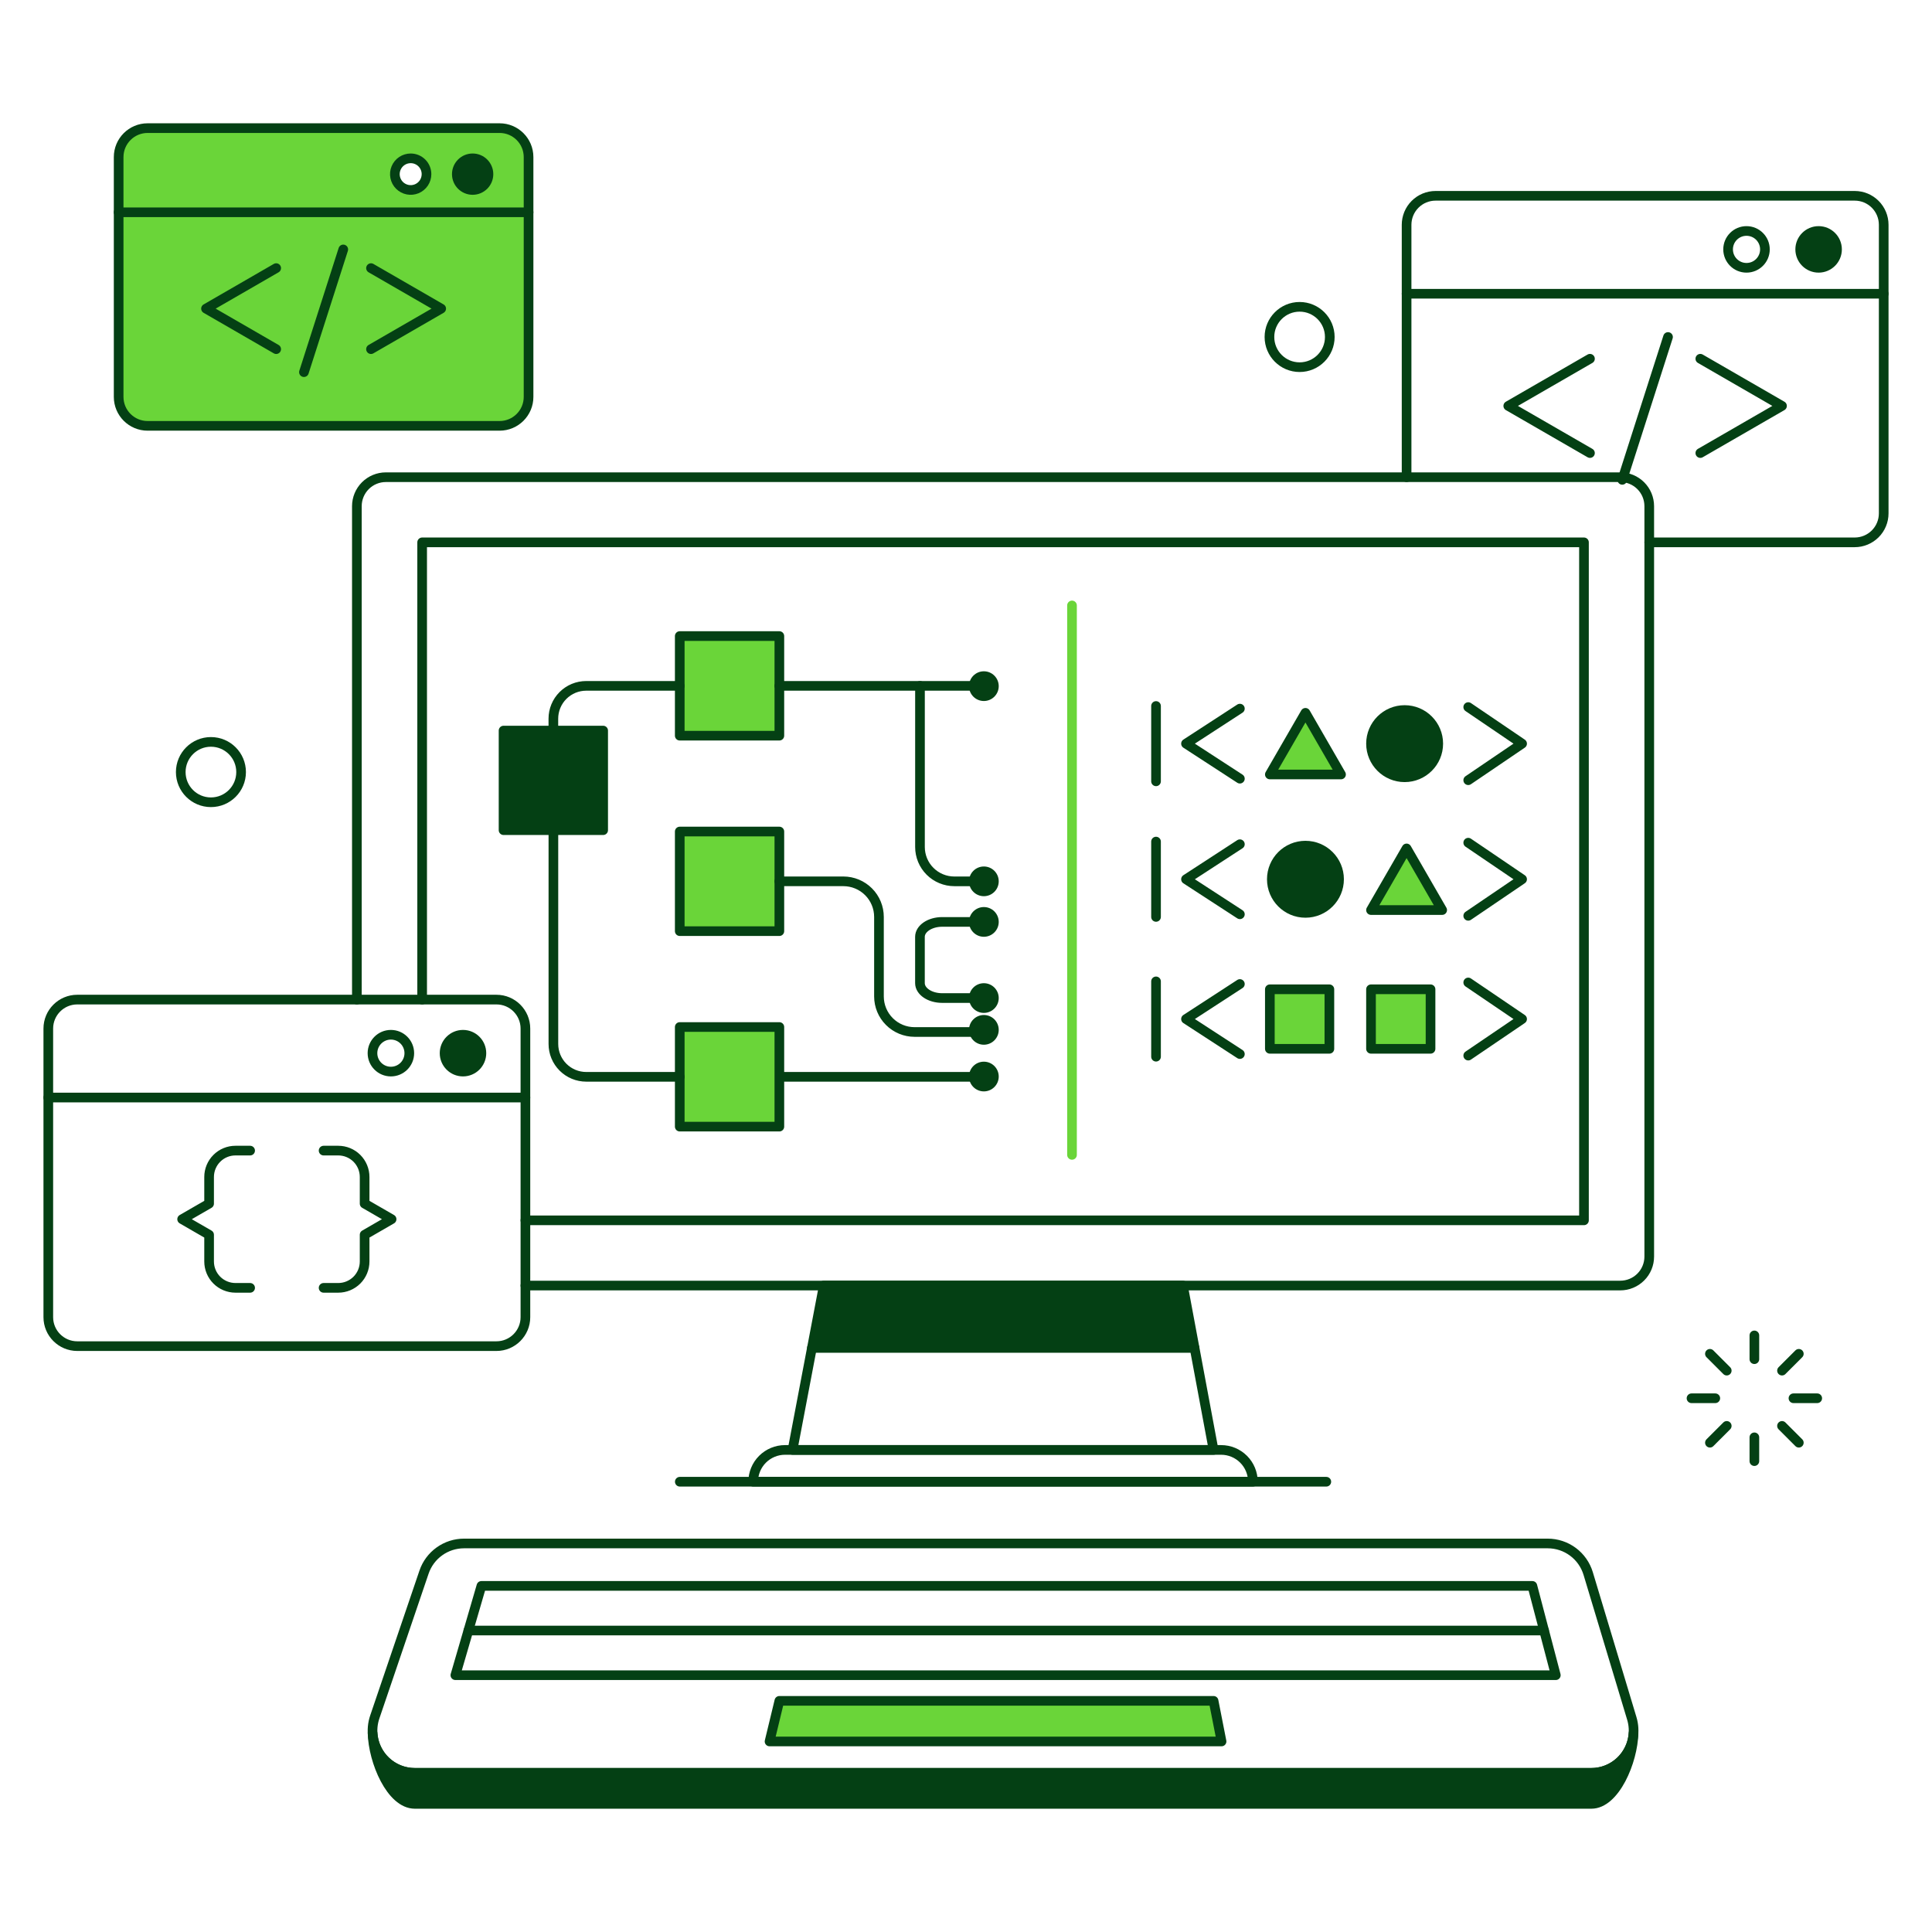 <svg width="165" height="165" viewBox="0 0 165 165" fill="none" xmlns="http://www.w3.org/2000/svg">
<path d="M120.128 40.755V19.198C120.128 18.541 120.389 17.912 120.853 17.448C121.317 16.983 121.947 16.723 122.603 16.723H158.4C159.057 16.723 159.686 16.983 160.15 17.448C160.614 17.912 160.875 18.541 160.875 19.198V43.843C160.875 44.499 160.614 45.129 160.15 45.593C159.686 46.057 159.057 46.318 158.4 46.318H140.852" stroke="#044014" stroke-width="0.825" stroke-linecap="round" stroke-linejoin="round"/>
<path d="M120.128 25.087H160.875" stroke="#044014" stroke-width="0.825" stroke-linecap="round" stroke-linejoin="round"/>
<path d="M149.158 22.871C150.027 22.871 150.731 22.167 150.731 21.298C150.731 20.43 150.027 19.726 149.158 19.726C148.29 19.726 147.586 20.43 147.586 21.298C147.586 22.167 148.29 22.871 149.158 22.871Z" stroke="#044014" stroke-width="0.825" stroke-linecap="round" stroke-linejoin="round"/>
<path d="M155.316 22.871C156.185 22.871 156.889 22.167 156.889 21.298C156.889 20.43 156.185 19.726 155.316 19.726C154.448 19.726 153.744 20.43 153.744 21.298C153.744 22.167 154.448 22.871 155.316 22.871Z" fill="#044014"/>
<path d="M155.316 22.871C156.185 22.871 156.889 22.167 156.889 21.298C156.889 20.43 156.185 19.726 155.316 19.726C154.448 19.726 153.744 20.43 153.744 21.298C153.744 22.167 154.448 22.871 155.316 22.871Z" stroke="#044014" stroke-width="0.825" stroke-linecap="round" stroke-linejoin="round"/>
<path d="M135.789 38.693L128.812 34.666L135.789 30.638" stroke="#044014" stroke-width="0.825" stroke-linecap="round" stroke-linejoin="round"/>
<path d="M145.214 38.693L152.19 34.666L145.214 30.638" stroke="#044014" stroke-width="0.825" stroke-linecap="round" stroke-linejoin="round"/>
<path d="M142.455 28.781L138.547 40.981" stroke="#044014" stroke-width="0.825" stroke-linecap="round" stroke-linejoin="round"/>
<path d="M30.478 85.369V43.23C30.478 42.574 30.739 41.944 31.203 41.48C31.667 41.016 32.297 40.755 32.953 40.755H138.377C139.034 40.755 139.663 41.016 140.127 41.48C140.592 41.944 140.852 42.574 140.852 43.23V107.315C140.852 107.972 140.592 108.601 140.127 109.065C139.663 109.529 139.034 109.79 138.377 109.79H44.872" stroke="#044014" stroke-width="0.825" stroke-linecap="round" stroke-linejoin="round"/>
<path d="M36.053 85.369V46.318H135.277V104.221H44.872" stroke="#044014" stroke-width="0.825" stroke-linecap="round" stroke-linejoin="round"/>
<path d="M105.89 66.502L101.289 63.51L105.89 60.519" stroke="#044014" stroke-width="0.825" stroke-linecap="round" stroke-linejoin="round"/>
<path d="M125.393 66.633L129.993 63.51L125.393 60.387" stroke="#044014" stroke-width="0.825" stroke-linecap="round" stroke-linejoin="round"/>
<path d="M98.729 60.294V66.728" stroke="#044014" stroke-width="0.825" stroke-linecap="round" stroke-linejoin="round"/>
<path d="M119.961 66.381C121.546 66.381 122.832 65.096 122.832 63.51C122.832 61.925 121.546 60.639 119.961 60.639C118.375 60.639 117.09 61.925 117.09 63.51C117.09 65.096 118.375 66.381 119.961 66.381Z" fill="#044014"/>
<path d="M105.89 78.083L101.289 75.092L105.89 72.099" stroke="#044014" stroke-width="0.825" stroke-linecap="round" stroke-linejoin="round"/>
<path d="M125.393 78.214L129.993 75.091L125.393 71.969" stroke="#044014" stroke-width="0.825" stroke-linecap="round" stroke-linejoin="round"/>
<path d="M98.729 71.874V78.308" stroke="#044014" stroke-width="0.825" stroke-linecap="round" stroke-linejoin="round"/>
<path d="M111.49 77.963C113.075 77.963 114.361 76.677 114.361 75.091C114.361 73.506 113.075 72.221 111.49 72.221C109.904 72.221 108.619 73.506 108.619 75.091C108.619 76.677 109.904 77.963 111.49 77.963Z" fill="#044014"/>
<path d="M105.89 90.021L101.289 87.029L105.89 84.038" stroke="#044014" stroke-width="0.825" stroke-linecap="round" stroke-linejoin="round"/>
<path d="M125.393 90.152L129.993 87.029L125.393 83.907" stroke="#044014" stroke-width="0.825" stroke-linecap="round" stroke-linejoin="round"/>
<path d="M98.729 83.813V90.246" stroke="#044014" stroke-width="0.825" stroke-linecap="round" stroke-linejoin="round"/>
<path d="M51.512 62.394H43.006V70.9H51.512V62.394Z" fill="#044014"/>
<path d="M111.49 60.878L108.45 66.142H114.528L111.49 60.878Z" fill="#6AD539"/>
<path d="M123.167 77.722L120.128 72.459L117.089 77.722H123.167Z" fill="#6AD539"/>
<path d="M113.534 84.488H108.45V89.572H113.534V84.488Z" fill="#6AD539"/>
<path d="M122.173 84.488H117.089V89.572H122.173V84.488Z" fill="#6AD539"/>
<path d="M66.56 54.322H58.053V62.829H66.56V54.322Z" fill="#6AD539"/>
<path d="M66.56 71.016H58.053V79.523H66.56V71.016Z" fill="#6AD539"/>
<path d="M66.56 87.711H58.053V96.218H66.56V87.711Z" fill="#6AD539"/>
<path d="M111.49 60.878L108.45 66.142H114.528L111.49 60.878Z" stroke="#044014" stroke-width="0.825" stroke-linecap="round" stroke-linejoin="round"/>
<path d="M123.167 77.722L120.128 72.459L117.089 77.722H123.167Z" stroke="#044014" stroke-width="0.825" stroke-linecap="round" stroke-linejoin="round"/>
<path d="M113.534 84.488H108.45V89.572H113.534V84.488Z" stroke="#044014" stroke-width="0.825" stroke-linecap="round" stroke-linejoin="round"/>
<path d="M122.173 84.488H117.089V89.572H122.173V84.488Z" stroke="#044014" stroke-width="0.825" stroke-linecap="round" stroke-linejoin="round"/>
<path d="M66.56 54.322H58.053V62.829H66.56V54.322Z" stroke="#044014" stroke-width="0.825" stroke-linecap="round" stroke-linejoin="round"/>
<path d="M66.56 71.016H58.053V79.523H66.56V71.016Z" stroke="#044014" stroke-width="0.825" stroke-linecap="round" stroke-linejoin="round"/>
<path d="M66.56 87.711H58.053V96.218H66.56V87.711Z" stroke="#044014" stroke-width="0.825" stroke-linecap="round" stroke-linejoin="round"/>
<path d="M66.56 58.576H84.575" stroke="#044014" stroke-width="0.825" stroke-linecap="round" stroke-linejoin="round"/>
<path d="M47.259 62.269V61.38C47.259 61.012 47.331 60.647 47.472 60.307C47.613 59.966 47.82 59.657 48.08 59.397C48.341 59.136 48.65 58.929 48.99 58.788C49.331 58.648 49.695 58.575 50.064 58.575H58.05" stroke="#044014" stroke-width="0.825" stroke-linecap="round" stroke-linejoin="round"/>
<path d="M58.053 91.964H50.067C49.699 91.964 49.334 91.892 48.993 91.751C48.653 91.61 48.344 91.403 48.083 91.143C47.823 90.882 47.616 90.573 47.475 90.233C47.334 89.893 47.262 89.528 47.262 89.159V71.017" stroke="#044014" stroke-width="0.825" stroke-linecap="round" stroke-linejoin="round"/>
<path d="M82.931 91.964H66.685" stroke="#044014" stroke-width="0.825" stroke-linecap="round" stroke-linejoin="round"/>
<path d="M78.57 58.575V72.338C78.57 72.723 78.646 73.104 78.793 73.46C78.94 73.815 79.156 74.139 79.428 74.411C79.701 74.683 80.024 74.899 80.38 75.046C80.736 75.194 81.117 75.27 81.502 75.27H83.717" stroke="#044014" stroke-width="0.825" stroke-linecap="round" stroke-linejoin="round"/>
<path d="M66.56 75.269H72.029C72.835 75.27 73.608 75.59 74.177 76.16C74.747 76.73 75.067 77.502 75.067 78.308V85.097C75.067 85.903 75.387 86.675 75.957 87.245C76.527 87.816 77.3 88.136 78.105 88.136H82.931" stroke="#044014" stroke-width="0.825" stroke-linecap="round" stroke-linejoin="round"/>
<path d="M83.717 78.735H80.464C79.418 78.735 78.567 79.306 78.567 80.011V83.961C78.567 84.666 79.415 85.237 80.464 85.237H82.931" stroke="#044014" stroke-width="0.825" stroke-linecap="round" stroke-linejoin="round"/>
<path d="M84.026 80.004C84.727 80.004 85.295 79.435 85.295 78.735C85.295 78.034 84.727 77.466 84.026 77.466C83.326 77.466 82.757 78.034 82.757 78.735C82.757 79.435 83.326 80.004 84.026 80.004Z" fill="#044014"/>
<path d="M84.026 86.506C84.727 86.506 85.295 85.938 85.295 85.237C85.295 84.536 84.727 83.969 84.026 83.969C83.326 83.969 82.757 84.536 82.757 85.237C82.757 85.938 83.326 86.506 84.026 86.506Z" fill="#044014"/>
<path d="M84.026 89.223C84.727 89.223 85.295 88.654 85.295 87.954C85.295 87.253 84.727 86.685 84.026 86.685C83.326 86.685 82.757 87.253 82.757 87.954C82.757 88.654 83.326 89.223 84.026 89.223Z" fill="#044014"/>
<path d="M84.026 93.209C84.727 93.209 85.295 92.64 85.295 91.94C85.295 91.238 84.727 90.671 84.026 90.671C83.326 90.671 82.757 91.238 82.757 91.94C82.757 92.64 83.326 93.209 84.026 93.209Z" fill="#044014"/>
<path d="M84.026 76.538C84.727 76.538 85.295 75.97 85.295 75.269C85.295 74.569 84.727 74.001 84.026 74.001C83.326 74.001 82.757 74.569 82.757 75.269C82.757 75.97 83.326 76.538 84.026 76.538Z" fill="#044014"/>
<path d="M84.026 59.869C84.727 59.869 85.295 59.301 85.295 58.6C85.295 57.9 84.727 57.331 84.026 57.331C83.326 57.331 82.757 57.9 82.757 58.6C82.757 59.301 83.326 59.869 84.026 59.869Z" fill="#044014"/>
<path d="M91.553 51.707V98.631" stroke="#6AD539" stroke-width="0.825" stroke-linecap="round" stroke-linejoin="round"/>
<path d="M58.058 126.545H113.272" stroke="#044014" stroke-width="0.825" stroke-linecap="round" stroke-linejoin="round"/>
<path d="M101.026 109.788H70.355L69.344 115.107H102.018L101.026 109.788Z" fill="#044014"/>
<path d="M119.961 66.381C121.546 66.381 122.832 65.096 122.832 63.51C122.832 61.925 121.546 60.639 119.961 60.639C118.375 60.639 117.09 61.925 117.09 63.51C117.09 65.096 118.375 66.381 119.961 66.381Z" stroke="#044014" stroke-width="0.825" stroke-linecap="round" stroke-linejoin="round"/>
<path d="M111.49 77.963C113.075 77.963 114.361 76.677 114.361 75.091C114.361 73.506 113.075 72.221 111.49 72.221C109.904 72.221 108.619 73.506 108.619 75.091C108.619 76.677 109.904 77.963 111.49 77.963Z" stroke="#044014" stroke-width="0.825" stroke-linecap="round" stroke-linejoin="round"/>
<path d="M51.512 62.394H43.006V70.9H51.512V62.394Z" stroke="#044014" stroke-width="0.825" stroke-linecap="round" stroke-linejoin="round"/>
<path d="M101.026 109.788H70.355L69.344 115.107H102.018L101.026 109.788Z" stroke="#044014" stroke-width="0.825" stroke-linecap="round" stroke-linejoin="round"/>
<path d="M69.344 115.107L67.686 123.829H103.644L102.018 115.107H69.344Z" stroke="#044014" stroke-width="0.825" stroke-linecap="round" stroke-linejoin="round"/>
<path d="M107.002 126.545H64.326C64.326 125.825 64.613 125.134 65.122 124.625C65.632 124.116 66.323 123.829 67.043 123.829H104.287C105.008 123.829 105.698 124.116 106.207 124.625C106.716 125.134 107.002 125.825 107.002 126.545Z" stroke="#044014" stroke-width="0.825" stroke-linecap="round" stroke-linejoin="round"/>
<path d="M18.014 68.516C19.437 68.516 20.591 67.362 20.591 65.938C20.591 64.515 19.437 63.361 18.014 63.361C16.59 63.361 15.437 64.515 15.437 65.938C15.437 67.362 16.59 68.516 18.014 68.516Z" stroke="#044014" stroke-width="0.825" stroke-linecap="round" stroke-linejoin="round"/>
<path d="M110.992 31.358C112.415 31.358 113.569 30.204 113.569 28.781C113.569 27.358 112.415 26.204 110.992 26.204C109.569 26.204 108.415 27.358 108.415 28.781C108.415 30.204 109.569 31.358 110.992 31.358Z" stroke="#044014" stroke-width="0.825" stroke-linecap="round" stroke-linejoin="round"/>
<path d="M149.83 114.049V116.079" stroke="#044014" stroke-width="0.825" stroke-linecap="round" stroke-linejoin="round"/>
<path d="M149.83 122.754V124.785" stroke="#044014" stroke-width="0.825" stroke-linecap="round" stroke-linejoin="round"/>
<path d="M155.198 119.417H153.168" stroke="#044014" stroke-width="0.825" stroke-linecap="round" stroke-linejoin="round"/>
<path d="M146.492 119.417H144.462" stroke="#044014" stroke-width="0.825" stroke-linecap="round" stroke-linejoin="round"/>
<path d="M153.626 123.213L152.19 121.777" stroke="#044014" stroke-width="0.825" stroke-linecap="round" stroke-linejoin="round"/>
<path d="M147.47 117.057L146.034 115.621" stroke="#044014" stroke-width="0.825" stroke-linecap="round" stroke-linejoin="round"/>
<path d="M153.626 115.621L152.19 117.057" stroke="#044014" stroke-width="0.825" stroke-linecap="round" stroke-linejoin="round"/>
<path d="M147.47 121.777L146.034 123.213" stroke="#044014" stroke-width="0.825" stroke-linecap="round" stroke-linejoin="round"/>
<path d="M42.666 10.942H12.608C11.951 10.942 11.322 11.203 10.858 11.667C10.393 12.131 10.133 12.761 10.133 13.417V33.895C10.133 34.551 10.393 35.18 10.858 35.645C11.322 36.109 11.951 36.37 12.608 36.37H42.666C43.322 36.37 43.952 36.109 44.416 35.645C44.88 35.18 45.141 34.551 45.141 33.895V13.417C45.141 13.092 45.077 12.77 44.952 12.47C44.828 12.17 44.646 11.897 44.416 11.667C44.186 11.437 43.913 11.255 43.613 11.13C43.313 11.006 42.991 10.942 42.666 10.942ZM35.076 16.222C34.808 16.222 34.547 16.143 34.325 15.994C34.103 15.846 33.929 15.635 33.827 15.388C33.725 15.141 33.698 14.869 33.75 14.607C33.803 14.345 33.931 14.104 34.12 13.915C34.309 13.726 34.55 13.598 34.812 13.545C35.074 13.493 35.346 13.52 35.593 13.622C35.84 13.725 36.051 13.898 36.199 14.12C36.348 14.342 36.427 14.604 36.427 14.871C36.427 15.049 36.392 15.225 36.325 15.389C36.257 15.553 36.157 15.703 36.031 15.828C35.906 15.954 35.756 16.054 35.592 16.122C35.428 16.19 35.252 16.225 35.074 16.225L35.076 16.222Z" fill="#6AD539"/>
<path d="M42.666 10.942H12.608C11.241 10.942 10.133 12.05 10.133 13.417V33.894C10.133 35.261 11.241 36.369 12.608 36.369H42.666C44.033 36.369 45.141 35.261 45.141 33.894V13.417C45.141 12.05 44.033 10.942 42.666 10.942Z" stroke="#044014" stroke-width="0.825" stroke-linecap="round" stroke-linejoin="round"/>
<path d="M10.133 18.129H45.141" stroke="#044014" stroke-width="0.825" stroke-linecap="round" stroke-linejoin="round"/>
<path d="M36.425 14.873C36.425 15.14 36.346 15.402 36.198 15.624C36.049 15.846 35.838 16.019 35.591 16.122C35.344 16.224 35.073 16.251 34.81 16.199C34.548 16.146 34.307 16.018 34.118 15.829C33.929 15.64 33.801 15.399 33.749 15.137C33.697 14.875 33.723 14.603 33.826 14.356C33.928 14.109 34.101 13.898 34.323 13.75C34.545 13.601 34.807 13.522 35.074 13.522C35.432 13.522 35.776 13.664 36.03 13.918C36.283 14.171 36.425 14.515 36.425 14.873Z" stroke="#044014" stroke-width="0.825" stroke-linecap="round" stroke-linejoin="round"/>
<path d="M40.365 16.224C41.111 16.224 41.716 15.62 41.716 14.873C41.716 14.127 41.111 13.522 40.365 13.522C39.618 13.522 39.014 14.127 39.014 14.873C39.014 15.62 39.618 16.224 40.365 16.224Z" fill="#044014"/>
<path d="M40.365 16.224C41.111 16.224 41.716 15.62 41.716 14.873C41.716 14.127 41.111 13.522 40.365 13.522C39.618 13.522 39.014 14.127 39.014 14.873C39.014 15.62 39.618 16.224 40.365 16.224Z" stroke="#044014" stroke-width="0.825" stroke-linecap="round" stroke-linejoin="round"/>
<path d="M23.587 29.819L17.594 26.358L23.587 22.898" stroke="#044014" stroke-width="0.825" stroke-linecap="round" stroke-linejoin="round"/>
<path d="M31.685 29.819L37.679 26.358L31.685 22.898" stroke="#044014" stroke-width="0.825" stroke-linecap="round" stroke-linejoin="round"/>
<path d="M29.316 21.303L25.958 31.784" stroke="#044014" stroke-width="0.825" stroke-linecap="round" stroke-linejoin="round"/>
<path d="M42.397 85.369H6.6C5.233 85.369 4.125 86.477 4.125 87.844V112.49C4.125 113.857 5.233 114.965 6.6 114.965H42.397C43.764 114.965 44.872 113.857 44.872 112.49V87.844C44.872 86.477 43.764 85.369 42.397 85.369Z" stroke="#044014" stroke-width="0.825" stroke-linecap="round" stroke-linejoin="round"/>
<path d="M4.125 93.733H44.872" stroke="#044014" stroke-width="0.825" stroke-linecap="round" stroke-linejoin="round"/>
<path d="M33.384 91.517C34.252 91.517 34.956 90.814 34.956 89.945C34.956 89.077 34.252 88.372 33.384 88.372C32.515 88.372 31.811 89.077 31.811 89.945C31.811 90.814 32.515 91.517 33.384 91.517Z" stroke="#044014" stroke-width="0.825" stroke-linecap="round" stroke-linejoin="round"/>
<path d="M39.541 91.517C40.41 91.517 41.114 90.814 41.114 89.945C41.114 89.077 40.41 88.372 39.541 88.372C38.673 88.372 37.969 89.077 37.969 89.945C37.969 90.814 38.673 91.517 39.541 91.517Z" fill="#044014"/>
<path d="M39.541 91.517C40.41 91.517 41.114 90.814 41.114 89.945C41.114 89.077 40.41 88.372 39.541 88.372C38.673 88.372 37.969 89.077 37.969 89.945C37.969 90.814 38.673 91.517 39.541 91.517Z" stroke="#044014" stroke-width="0.825" stroke-linecap="round" stroke-linejoin="round"/>
<path d="M21.361 98.266H20.109C19.814 98.266 19.521 98.323 19.248 98.437C18.974 98.55 18.726 98.716 18.517 98.926C18.308 99.135 18.142 99.383 18.029 99.656C17.916 99.929 17.858 100.222 17.858 100.518V102.795L15.555 104.124L17.858 105.454V107.734C17.858 108.03 17.916 108.322 18.029 108.596C18.142 108.869 18.308 109.118 18.517 109.327C18.726 109.536 18.974 109.702 19.248 109.815C19.521 109.928 19.814 109.987 20.109 109.987H21.361" stroke="#044014" stroke-width="0.825" stroke-linecap="round" stroke-linejoin="round"/>
<path d="M27.637 98.266H28.888C29.485 98.266 30.058 98.502 30.481 98.925C30.903 99.347 31.14 99.921 31.14 100.518V102.795L33.443 104.124L31.14 105.454V107.734C31.14 108.332 30.903 108.904 30.481 109.327C30.058 109.749 29.485 109.987 28.888 109.987H27.637" stroke="#044014" stroke-width="0.825" stroke-linecap="round" stroke-linejoin="round"/>
<path d="M135.909 151.406H35.422C34.501 151.406 33.615 151.054 32.945 150.422C32.276 149.79 31.872 148.926 31.819 148.007C31.87 150.421 33.401 154.058 35.424 154.058H135.909C137.924 154.058 139.456 150.428 139.51 148.009C139.456 148.927 139.053 149.791 138.384 150.422C137.714 151.054 136.829 151.406 135.909 151.406Z" fill="#044014"/>
<path d="M135.909 151.406H35.422C34.501 151.406 33.615 151.054 32.945 150.422C32.276 149.79 31.872 148.926 31.819 148.007C31.87 150.421 33.401 154.058 35.424 154.058H135.909C137.923 154.058 139.456 150.428 139.51 148.009C139.456 148.927 139.053 149.791 138.384 150.422C137.714 151.054 136.829 151.406 135.909 151.406Z" stroke="#044014" stroke-width="0.825" stroke-linecap="round" stroke-linejoin="round"/>
<path d="M135.909 151.406H35.422C34.849 151.406 34.284 151.27 33.774 151.007C33.264 150.746 32.824 150.365 32.49 149.9C32.156 149.434 31.938 148.894 31.854 148.328C31.77 147.761 31.822 147.182 32.007 146.639L36.214 134.264C36.457 133.55 36.916 132.931 37.529 132.493C38.141 132.054 38.876 131.818 39.629 131.818H132.183C132.958 131.818 133.713 132.068 134.335 132.53C134.957 132.992 135.413 133.643 135.637 134.385L139.362 146.76C139.524 147.299 139.558 147.868 139.461 148.422C139.364 148.976 139.139 149.5 138.803 149.951C138.468 150.402 138.031 150.77 137.528 151.022C137.026 151.274 136.471 151.406 135.909 151.406Z" stroke="#044014" stroke-width="0.825" stroke-linecap="round" stroke-linejoin="round"/>
<path d="M132.872 143.067H38.891L41.114 135.441H130.87L132.872 143.067Z" stroke="#044014" stroke-width="0.825" stroke-linecap="round" stroke-linejoin="round"/>
<path d="M104.325 148.726H65.722L66.56 145.259H103.644L104.325 148.726Z" fill="#6AD539"/>
<path d="M104.325 148.726H65.722L66.56 145.259H103.644L104.325 148.726Z" stroke="#044014" stroke-width="0.825" stroke-linecap="round" stroke-linejoin="round"/>
<path d="M40.002 139.254H131.87" stroke="#044014" stroke-width="0.825" stroke-linecap="round" stroke-linejoin="round"/>
</svg>
